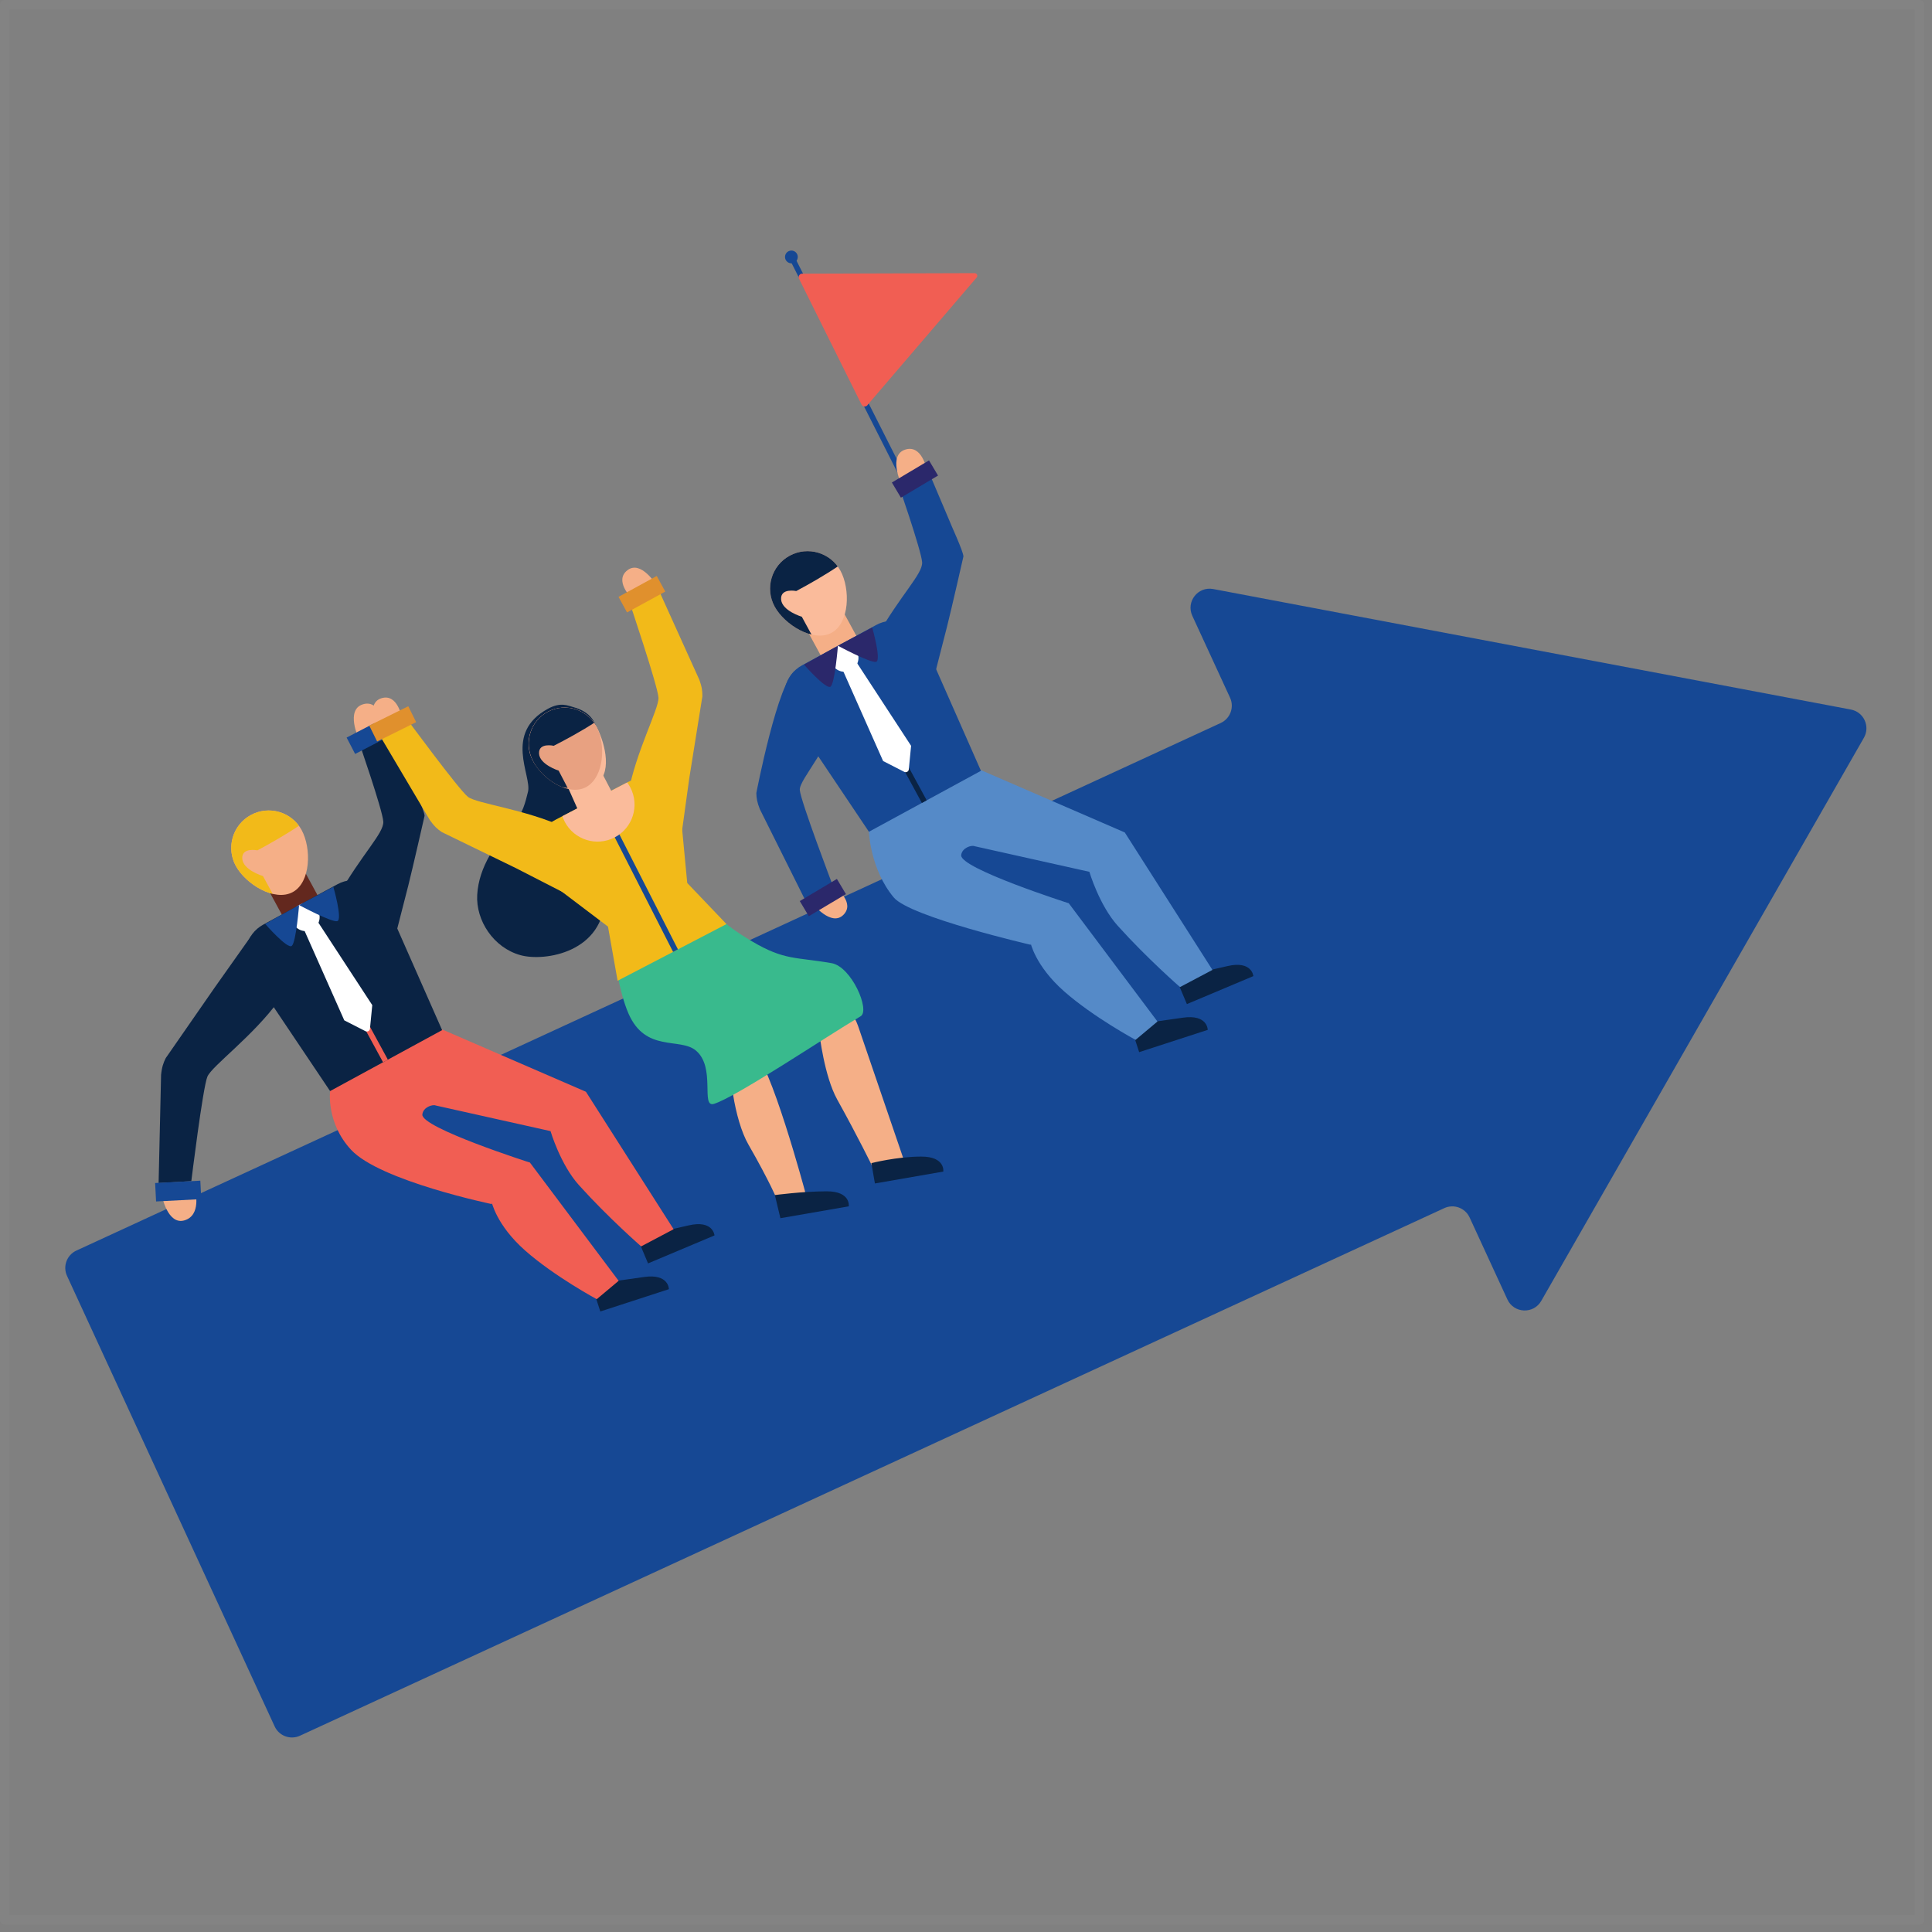 <?xml version="1.0" encoding="UTF-8" standalone="no"?>
<!DOCTYPE svg PUBLIC "-//W3C//DTD SVG 1.1//EN" "http://www.w3.org/Graphics/SVG/1.1/DTD/svg11.dtd">
<svg width="100%" height="100%" viewBox="0 0 202 202" version="1.1" xmlns="http://www.w3.org/2000/svg" xmlns:xlink="http://www.w3.org/1999/xlink" xml:space="preserve" xmlns:serif="http://www.serif.com/" style="fill-rule:evenodd;clip-rule:evenodd;stroke-linecap:round;stroke-linejoin:round;stroke-miterlimit:1.5;">
    <rect x="0" y="0" width="202" height="202" fill="#808080" stroke="none"/>
    <g transform="matrix(1,0,0,1,-1.12,-9.661)">
        <rect x="1.62" y="10.161" width="200.19" height="200.236" style="fill:none;stroke:white;stroke-opacity:0.03;stroke-width:1px;"/>
    </g>
    <g transform="matrix(0.231,0,0,0.231,77.723,11.033)">
        <g transform="matrix(4.167,0,0,4.167,-1158.16,0)">
            <path d="M297.397,45.255L282.931,16.638L283.461,16.37L297.928,44.987L297.397,45.255Z" style="fill:rgb(22,72,148);fill-rule:nonzero;"/>
        </g>
        <g transform="matrix(4.167,0,0,4.167,-1158.16,0)">
            <path d="M297.835,39.485C297.835,39.485 297.313,36.767 295.488,37.384C293.663,38.001 295.053,41.037 295.053,41.037L297.835,39.485Z" style="fill:rgb(245,175,135);fill-rule:nonzero;"/>
        </g>
        <g transform="matrix(4.167,0,0,4.167,-1158.16,0)">
            <path d="M260.121,75.72C262.035,71.461 262.407,70.661 262.104,68.2C261.917,66.675 260.997,65.779 259.549,65.37C258.858,65.175 258.096,64.771 256.717,65.519C251.863,68.152 254.958,72.791 254.546,74.52C254.27,75.678 253.942,76.922 253.14,77.796C251.087,80.034 249.198,82.679 249.026,85.737C248.87,88.531 250.799,91.477 253.721,92.287C256.364,93.021 262.86,91.98 262.897,85.871C262.931,80.182 259.187,77.801 260.121,75.72Z" style="fill:rgb(10,35,68);fill-rule:nonzero;"/>
        </g>
        <g transform="matrix(4.167,0,0,4.167,-1158.16,0)">
            <path d="M398.233,65.609L328.967,52.518C327.312,52.206 325.994,53.893 326.699,55.423L330.799,64.32C331.279,65.359 330.824,66.591 329.784,67.07L205.487,124.376C204.448,124.856 203.993,126.087 204.472,127.127L227.023,176.057C227.502,177.097 228.734,177.551 229.774,177.072L354.071,119.765C355.11,119.286 356.342,119.741 356.821,120.78L360.921,129.677C361.627,131.207 363.765,131.301 364.603,129.84L399.647,68.676C400.355,67.44 399.633,65.873 398.233,65.609Z" style="fill:rgb(22,72,148);fill-rule:nonzero;"/>
        </g>
        <g transform="matrix(4.167,0,0,4.167,-1158.16,0)">
            <path d="M226.442,85.377L230.319,83.267L232.524,87.321L228.647,89.43L226.442,85.377Z" style="fill:rgb(99,40,30);fill-rule:nonzero;"/>
        </g>
        <g transform="matrix(4.167,0,0,4.167,-1158.16,0)">
            <path d="M266.679,123.622L267.582,125.768L274.8,122.73C274.8,122.73 274.668,121.017 271.984,121.641C269.299,122.266 268.065,122.533 268.065,122.533L266.679,123.622Z" style="fill:rgb(10,35,68);fill-rule:nonzero;"/>
        </g>
        <g transform="matrix(4.167,0,0,4.167,-1158.16,0)">
            <path d="M218.399,117.927C218.399,117.927 219.08,120.535 217.235,121.091C215.39,121.647 214.762,118.368 214.762,118.368L218.399,117.927Z" style="fill:rgb(245,175,135);fill-rule:nonzero;"/>
        </g>
        <g transform="matrix(4.167,0,0,4.167,-1158.16,0)">
            <path d="M261.677,128.775L262.397,130.99L269.845,128.568C269.845,128.568 269.858,126.85 267.131,127.247C264.403,127.644 263.15,127.807 263.15,127.807L261.677,128.775Z" style="fill:rgb(10,35,68);fill-rule:nonzero;"/>
        </g>
        <g transform="matrix(4.167,0,0,4.167,-1158.16,0)">
            <path d="M260.836,107.125L245.226,100.361L237.835,104.42L232.163,100.044C231.698,101.958 233.036,106.686 233.045,107.05C233.045,107.05 232.606,110.5 235.326,113.429C238.472,116.816 250.719,119.35 250.719,119.35C249.883,119.416 254.752,114.816 254.752,114.816C254.752,114.816 242.923,111.034 243.067,109.595C243.146,108.797 244.171,108.477 244.508,108.614L256.991,111.4C256.991,111.4 258.058,115.028 260.074,117.265C263.297,120.842 266.834,123.92 266.834,123.92L270.358,122.056L260.836,107.125Z" style="fill:rgb(241,94,83);fill-rule:nonzero;"/>
        </g>
        <g transform="matrix(4.167,0,0,4.167,-1158.16,0)">
            <path d="M224.49,90.183C227.445,92.81 230.925,92.467 227.528,97.156C224.674,101.097 220.221,104.311 219.721,105.477C219.222,106.644 217.973,116.835 217.973,116.835L214.419,117.039L214.688,105.286C214.774,104.428 214.947,103.962 215.194,103.468L220.51,95.806L224.49,90.183Z" style="fill:rgb(10,35,68);fill-rule:nonzero;"/>
        </g>
        <g transform="matrix(4.167,0,0,4.167,-1158.16,0)">
            <path d="M214.145,119.04L219.054,118.786L218.95,116.782L214.041,117.037L214.145,119.04Z" style="fill:rgb(22,72,148);fill-rule:nonzero;"/>
        </g>
        <g transform="matrix(4.167,0,0,4.167,-1158.16,0)">
            <path d="M239.837,91.37C236.017,90.352 230.977,91.009 233.837,85.975C236.516,81.261 238.902,79.044 238.825,77.778C238.747,76.511 236.082,68.855 236.082,68.855L239.165,67.075L241.651,72.939C241.96,73.744 243.307,76.598 243.308,77.151C243.308,77.151 242.023,82.817 241.542,84.717C241.087,86.51 239.837,91.37 239.837,91.37Z" style="fill:rgb(10,35,68);fill-rule:nonzero;"/>
        </g>
        <g transform="matrix(4.167,0,0,4.167,-1158.16,0)">
            <path d="M233.842,84.586L225.781,88.972C223.865,90.014 223.261,92.477 224.476,94.288L233.045,107.05L245.214,100.43L238.998,86.344C238.124,84.363 235.744,83.551 233.842,84.586Z" style="fill:rgb(10,35,68);fill-rule:nonzero;"/>
            <clipPath id="_clip1">
                <path d="M233.842,84.586L225.781,88.972C223.865,90.014 223.261,92.477 224.476,94.288L233.045,107.05L245.214,100.43L238.998,86.344C238.124,84.363 235.744,83.551 233.842,84.586Z" clip-rule="nonzero"/>
            </clipPath>
            <g clip-path="url(#_clip1)">
                <path d="M239.824,105.806L228.959,85.834L229.481,85.55L240.347,105.522L239.824,105.806Z" style="fill:rgb(241,94,83);fill-rule:nonzero;"/>
            </g>
        </g>
        <g transform="matrix(4.167,0,0,4.167,-1158.16,0)">
            <path d="M230.801,87.268L229.524,87.963L234.587,99.368L236.886,100.543C237.098,100.652 237.354,100.512 237.377,100.275L237.627,97.714L230.801,87.268Z" style="fill:white;fill-rule:nonzero;"/>
        </g>
        <g transform="matrix(4.167,0,0,4.167,-1158.16,0)">
            <path d="M231.726,87.445C232.124,88.177 231.854,89.094 231.122,89.492C230.39,89.89 229.473,89.62 229.075,88.887C228.677,88.156 228.947,87.239 229.679,86.841C230.411,86.443 231.328,86.714 231.726,87.445Z" style="fill:white;fill-rule:nonzero;"/>
        </g>
        <g transform="matrix(4.167,0,0,4.167,-1158.16,0)">
            <path d="M229.679,86.841C229.679,86.841 229.355,90.871 228.89,91.277C228.426,91.682 225.995,88.893 225.995,88.893L229.679,86.841Z" style="fill:rgb(22,72,148);fill-rule:nonzero;"/>
        </g>
        <g transform="matrix(4.167,0,0,4.167,-1158.16,0)">
            <path d="M229.676,86.843C229.676,86.843 233.236,88.76 233.828,88.59C234.421,88.42 233.4,84.865 233.4,84.865L229.676,86.843Z" style="fill:rgb(22,72,148);fill-rule:nonzero;"/>
        </g>
        <g transform="matrix(4.167,0,0,4.167,-1158.16,0)">
            <path d="M229.955,78.698C231.029,80.673 230.962,84.364 228.988,85.438C227.013,86.513 223.878,84.563 222.803,82.589C221.729,80.614 222.459,78.142 224.434,77.068C226.408,75.993 228.88,76.723 229.955,78.698Z" style="fill:rgb(245,175,135);fill-rule:nonzero;"/>
            <clipPath id="_clip2">
                <path d="M229.955,78.698C231.029,80.673 230.962,84.364 228.988,85.438C227.013,86.513 223.878,84.563 222.803,82.589C221.729,80.614 222.459,78.142 224.434,77.068C226.408,75.993 228.88,76.723 229.955,78.698Z" clip-rule="nonzero"/>
            </clipPath>
            <g clip-path="url(#_clip2)">
                <path d="M226.81,85.633L225.755,83.695C225.755,83.695 223.579,83.052 223.505,81.798C223.432,80.543 225.15,80.903 225.15,80.903C225.15,80.903 232.072,77.275 232.08,75.875C232.087,74.772 223.897,74.962 223.021,75.59C222.145,76.219 219.033,81.414 219.336,82.391C219.639,83.368 223.923,85.224 223.923,85.224L226.81,85.633Z" style="fill:rgb(242,186,25);fill-rule:nonzero;"/>
            </g>
        </g>
        <g transform="matrix(4.167,0,0,4.167,-1158.16,0)">
            <path d="M238.91,67.156C238.91,67.156 238.389,64.439 236.563,65.056C234.738,65.673 236.128,68.708 236.128,68.708L238.91,67.156Z" style="fill:rgb(245,175,135);fill-rule:nonzero;"/>
        </g>
        <g transform="matrix(4.167,0,0,4.167,-1158.16,0)">
            <path d="M234.842,68.652L239.206,66.39L240.129,68.171L235.766,70.433L234.842,68.652Z" style="fill:rgb(22,72,148);fill-rule:nonzero;"/>
        </g>
        <g transform="matrix(4.167,0,0,4.167,-1158.16,0)">
            <path d="M278.48,112.85C280.79,116.867 281.656,118.963 281.656,118.963L284.656,118.026C284.656,118.026 280.77,103.57 278.979,102.729C278.624,102.562 277.83,102.558 276.789,102.658C276.135,104.474 276.964,110.212 278.48,112.85Z" style="fill:rgb(245,175,135);fill-rule:nonzero;"/>
        </g>
        <g transform="matrix(4.167,0,0,4.167,-1158.16,0)">
            <path d="M290.393,99.974C289.969,98.78 289.197,97.74 288.177,96.988L274.653,89.237L268.933,90.641L264.558,85.312C263.708,87.007 263.943,91.731 263.873,92.074C263.873,92.074 272.292,98.814 272.723,96.625C272.872,95.868 274,95.814 274.287,96.016L286.197,100.808C286.197,100.808 286.72,105.43 288.127,107.963C290.378,112.013 291.923,115.191 291.923,115.191L295.473,114.841L290.393,99.974Z" style="fill:rgb(245,175,135);fill-rule:nonzero;"/>
        </g>
        <g transform="matrix(4.167,0,0,4.167,-1158.16,0)">
            <path d="M291.841,114.877L292.225,117.085L299.651,115.793C299.651,115.793 299.897,114.158 297.245,114.165C294.592,114.171 291.841,114.877 291.841,114.877Z" style="fill:rgb(10,35,68);fill-rule:nonzero;"/>
        </g>
        <g transform="matrix(4.167,0,0,4.167,-1158.16,0)">
            <path d="M240.83,66.448C240.83,66.448 240.376,63.824 238.609,64.385C236.841,64.946 238.125,67.892 238.125,67.892L240.83,66.448Z" style="fill:rgb(245,175,135);fill-rule:nonzero;"/>
        </g>
        <g transform="matrix(4.167,0,0,4.167,-1158.16,0)">
            <path d="M281.356,118.346L281.958,120.858L289.384,119.569C289.384,119.569 289.631,117.934 286.979,117.939C284.326,117.945 281.356,118.346 281.356,118.346Z" style="fill:rgb(10,35,68);fill-rule:nonzero;"/>
        </g>
        <g transform="matrix(4.167,0,0,4.167,-1158.16,0)">
            <path d="M259.577,86.09C260.818,82.493 263.556,80.733 258.496,78.399C254.243,76.437 248.992,75.838 248.023,75.095C247.054,74.352 241.203,66.389 241.203,66.389L238.125,67.892L243.889,77.628C244.366,78.307 244.73,78.617 245.171,78.915L253.243,82.84L259.577,86.09Z" style="fill:rgb(242,186,25);fill-rule:nonzero;"/>
        </g>
        <g transform="matrix(4.167,0,0,4.167,-1158.16,0)">
            <path d="M237.299,67.349L241.538,65.25L242.395,66.98L238.156,69.08L237.299,67.349Z" style="fill:rgb(224,144,45);fill-rule:nonzero;"/>
        </g>
        <g transform="matrix(4.167,0,0,4.167,-1158.16,0)">
            <path d="M265.763,53.474C265.763,53.474 263.874,51.597 265.348,50.471C266.822,49.346 268.498,52.088 268.498,52.088L265.763,53.474Z" style="fill:rgb(245,175,135);fill-rule:nonzero;"/>
        </g>
        <g transform="matrix(4.167,0,0,4.167,-1158.16,0)">
            <path d="M271.09,80.099C267.432,79.052 264.42,80.284 265.412,74.8C266.246,70.192 268.769,65.547 268.716,64.327C268.664,63.107 265.5,53.746 265.5,53.746L268.498,52.088L273.163,62.396C273.446,63.176 273.49,63.652 273.482,64.184L272.063,73.047L271.09,80.099Z" style="fill:rgb(242,186,25);fill-rule:nonzero;"/>
        </g>
        <g transform="matrix(4.167,0,0,4.167,-1158.16,0)">
            <path d="M268.527,51.1L264.375,53.367L265.3,55.061L269.452,52.795L268.527,51.1Z" style="fill:rgb(224,144,45);fill-rule:nonzero;"/>
        </g>
        <g transform="matrix(4.167,0,0,4.167,-1158.16,0)">
            <path d="M276.102,88.913L263.873,92.074C263.873,92.074 264.38,96.168 265.46,98.635C267.31,102.866 271.014,101.219 272.746,102.621C274.993,104.439 273.258,108.884 274.736,108.44C277.112,107.727 286.85,101.185 290.674,98.923C291.738,98.293 289.684,93.534 287.517,93.156C283.613,92.476 282.399,92.868 278.907,90.806C277.043,89.706 276.102,88.913 276.102,88.913Z" style="fill:rgb(57,186,141);fill-rule:nonzero;"/>
        </g>
        <g transform="matrix(4.167,0,0,4.167,-1158.16,0)">
            <path d="M265.441,73.464L257.605,77.541C255.744,78.51 253.516,80.926 254.653,82.69L263.231,89.186L264.276,95.067L276.102,88.913L271.839,84.448L270.917,74.732C270.111,72.81 267.29,72.502 265.441,73.464Z" style="fill:rgb(242,186,25);fill-rule:nonzero;"/>
            <clipPath id="_clip3">
                <path d="M265.441,73.464L257.605,77.541C255.744,78.51 253.516,80.926 254.653,82.69L263.231,89.186L264.276,95.067L276.102,88.913L271.839,84.448L270.917,74.732C270.111,72.81 267.29,72.502 265.441,73.464Z" clip-rule="nonzero"/>
            </clipPath>
            <g clip-path="url(#_clip3)">
                <path d="M272.156,95.572L262.726,77.059L263.255,76.789L272.685,95.302L272.156,95.572Z" style="fill:rgb(22,72,148);fill-rule:nonzero;"/>
                <path d="M258.364,77.433C259.193,79.493 261.534,80.492 263.595,79.664C265.655,78.836 266.653,76.495 265.825,74.435C264.997,72.374 262.656,71.376 260.596,72.204C258.536,73.032 257.536,75.373 258.364,77.433Z" style="fill:rgb(250,187,155);fill-rule:nonzero;"/>
            </g>
        </g>
        <g transform="matrix(4.167,0,0,4.167,-1158.16,0)">
            <path d="M257.944,71.964L262.27,71.912L264.32,75.852L260.552,77.812L257.944,71.964Z" style="fill:rgb(250,187,155);fill-rule:nonzero;"/>
        </g>
        <g transform="matrix(4.167,0,0,4.167,-1158.16,0)">
            <path d="M262.001,67.509C263,69.428 263.726,72.748 261.807,73.747C259.887,74.745 256.049,73.045 255.05,71.126C254.051,69.206 254.798,66.84 256.717,65.842C258.635,64.843 261.002,65.589 262.001,67.509Z" style="fill:rgb(250,187,155);fill-rule:nonzero;"/>
        </g>
        <g transform="matrix(4.167,0,0,4.167,-1158.16,0)">
            <path d="M262.001,67.509C263,69.428 262.801,72.856 260.95,73.977C259.021,75.146 256.042,73.15 255.05,71.126C254.098,69.183 254.798,66.84 256.717,65.842C258.635,64.843 261.002,65.589 262.001,67.509Z" style="fill:rgb(232,161,129);fill-rule:nonzero;"/>
            <clipPath id="_clip4">
                <path d="M262.001,67.509C263,69.428 262.801,72.856 260.95,73.977C259.021,75.146 256.042,73.15 255.05,71.126C254.098,69.183 254.798,66.84 256.717,65.842C258.635,64.843 261.002,65.589 262.001,67.509Z" clip-rule="nonzero"/>
            </clipPath>
            <g clip-path="url(#_clip4)">
                <path d="M258.851,74.126L257.871,72.242C257.871,72.242 255.788,71.585 255.74,70.377C255.691,69.169 257.338,69.545 257.338,69.545C257.338,69.545 264.063,66.177 264.097,64.83C264.123,63.769 256.238,63.806 255.384,64.395C254.53,64.985 251.443,69.928 251.717,70.874C251.992,71.819 256.081,73.682 256.081,73.682L258.851,74.126Z" style="fill:rgb(10,35,68);fill-rule:nonzero;"/>
            </g>
        </g>
        <g transform="matrix(4.167,0,0,4.167,-1158.16,0)">
            <path d="M254.752,114.816L264.387,127.661L262.009,129.655C262.009,129.655 257.417,127.18 254.249,124.387C251.082,121.594 250.581,119.048 250.581,119.048L250.273,115.32L254.752,114.816Z" style="fill:rgb(241,94,83);fill-rule:nonzero;"/>
        </g>
        <g transform="matrix(4.167,0,0,4.167,-1158.16,0)">
            <path d="M284.97,57.21L288.847,55.101L291.052,59.154L287.176,61.263L284.97,57.21Z" style="fill:rgb(245,175,135);fill-rule:nonzero;"/>
        </g>
        <g transform="matrix(4.167,0,0,4.167,-1158.16,0)">
            <path d="M325.207,95.456L326.111,97.602L333.329,94.564C333.329,94.564 333.197,92.851 330.513,93.475C327.828,94.1 326.593,94.368 326.593,94.368L325.207,95.456Z" style="fill:rgb(10,35,68);fill-rule:nonzero;"/>
        </g>
        <g transform="matrix(4.167,0,0,4.167,-1158.16,0)">
            <path d="M288.009,85.015C288.009,85.015 290.102,86.628 288.792,87.919C287.481,89.211 285.489,86.721 285.489,86.721L288.009,85.015Z" style="fill:rgb(245,175,135);fill-rule:nonzero;"/>
        </g>
        <g transform="matrix(4.167,0,0,4.167,-1158.16,0)">
            <path d="M320.206,100.609L320.926,102.823L328.374,100.402C328.374,100.402 328.387,98.684 325.659,99.081C322.932,99.478 321.679,99.641 321.679,99.641L320.206,100.609Z" style="fill:rgb(10,35,68);fill-rule:nonzero;"/>
        </g>
        <g transform="matrix(4.167,0,0,4.167,-1158.16,0)">
            <path d="M319.365,78.959L303.755,72.194L296.363,76.254L290.691,71.878C290.226,73.792 291.565,78.52 291.574,78.884C291.574,78.884 291.71,82.954 294.273,86.022C296.043,88.141 309.247,91.184 309.247,91.184C308.412,91.25 313.28,86.65 313.28,86.65C313.28,86.65 301.452,82.868 301.595,81.429C301.675,80.631 302.699,80.311 303.037,80.449L315.52,83.234C315.52,83.234 316.587,86.862 318.602,89.099C321.825,92.676 325.363,95.754 325.363,95.754L328.887,93.89L319.365,78.959Z" style="fill:rgb(85,138,200);fill-rule:nonzero;"/>
        </g>
        <g transform="matrix(4.167,0,0,4.167,-1158.16,0)">
            <path d="M283.638,61.345C286.973,59.576 289.141,59.465 288.362,64.939C287.707,69.54 283.967,73.147 284.065,74.355C284.162,75.563 287.65,84.727 287.65,84.727L284.739,86.483L279.728,76.437C279.419,75.674 279.357,75.203 279.345,74.675C279.345,74.675 281.717,62.365 283.638,61.345Z" style="fill:rgb(22,72,148);fill-rule:nonzero;"/>
        </g>
        <g transform="matrix(4.167,0,0,4.167,-1158.16,0)">
            <path d="M285.044,88.058L289.076,85.655L288.096,84.009L284.064,86.412L285.044,88.058Z" style="fill:rgb(43,40,107);fill-rule:nonzero;"/>
        </g>
        <g transform="matrix(4.167,0,0,4.167,-1158.16,0)">
            <path d="M298.366,63.203C294.545,62.186 289.506,62.842 292.366,57.808C295.044,53.094 297.431,50.878 297.353,49.611C297.276,48.345 294.611,40.689 294.611,40.689L297.693,38.909L300.18,44.772C300.488,45.578 301.835,48.432 301.837,48.984C301.837,48.984 300.552,54.651 300.07,56.551C299.616,58.343 298.366,63.203 298.366,63.203Z" style="fill:rgb(22,72,148);fill-rule:nonzero;"/>
        </g>
        <g transform="matrix(4.167,0,0,4.167,-1158.16,0)">
            <path d="M292.37,56.42L284.309,60.805C282.394,61.847 281.789,64.311 283.005,66.121L291.574,78.884L303.742,72.264L297.527,58.177C296.653,56.196 294.273,55.385 292.37,56.42Z" style="fill:rgb(22,72,148);fill-rule:nonzero;"/>
            <clipPath id="_clip5">
                <path d="M292.37,56.42L284.309,60.805C282.394,61.847 281.789,64.311 283.005,66.121L291.574,78.884L303.742,72.264L297.527,58.177C296.653,56.196 294.273,55.385 292.37,56.42Z" clip-rule="nonzero"/>
            </clipPath>
            <g clip-path="url(#_clip5)">
                <path d="M298.353,77.64L287.487,57.668L288.01,57.384L298.875,77.355L298.353,77.64Z" style="fill:rgb(10,35,68);fill-rule:nonzero;"/>
            </g>
        </g>
        <g transform="matrix(4.167,0,0,4.167,-1158.16,0)">
            <path d="M289.33,59.101L288.052,59.797L293.115,71.202L295.414,72.377C295.627,72.485 295.882,72.346 295.905,72.108L296.155,69.548L289.33,59.101Z" style="fill:white;fill-rule:nonzero;"/>
        </g>
        <g transform="matrix(4.167,0,0,4.167,-1158.16,0)">
            <path d="M290.254,59.279C290.653,60.011 290.382,60.927 289.65,61.325C288.918,61.724 288.002,61.453 287.604,60.721C287.206,59.989 287.476,59.073 288.208,58.675C288.94,58.276 289.856,58.547 290.254,59.279Z" style="fill:white;fill-rule:nonzero;"/>
        </g>
        <g transform="matrix(4.167,0,0,4.167,-1158.16,0)">
            <path d="M288.208,58.675C288.208,58.675 287.884,62.705 287.419,63.11C286.954,63.515 284.524,60.727 284.524,60.727L288.208,58.675Z" style="fill:rgb(43,40,107);fill-rule:nonzero;"/>
        </g>
        <g transform="matrix(4.167,0,0,4.167,-1158.16,0)">
            <path d="M288.204,58.677C288.204,58.677 291.764,60.594 292.357,60.424C292.949,60.254 291.929,56.698 291.929,56.698L288.204,58.677Z" style="fill:rgb(43,40,107);fill-rule:nonzero;"/>
        </g>
        <g transform="matrix(4.167,0,0,4.167,-1158.16,0)">
            <path d="M288.483,50.531C289.558,52.506 289.491,56.197 287.516,57.272C285.541,58.346 282.406,56.397 281.332,54.422C280.257,52.447 280.987,49.975 282.962,48.901C284.937,47.827 287.409,48.557 288.483,50.531Z" style="fill:rgb(250,187,155);fill-rule:nonzero;"/>
            <clipPath id="_clip6">
                <path d="M288.483,50.531C289.558,52.506 289.491,56.197 287.516,57.272C285.541,58.346 282.406,56.397 281.332,54.422C280.257,52.447 280.987,49.975 282.962,48.901C284.937,47.827 287.409,48.557 288.483,50.531Z" clip-rule="nonzero"/>
            </clipPath>
            <g clip-path="url(#_clip6)">
                <path d="M285.339,57.467L284.284,55.528C284.284,55.528 282.107,54.885 282.034,53.631C281.96,52.377 283.679,52.736 283.679,52.736C283.679,52.736 290.6,49.109 290.609,47.708C290.616,46.605 282.425,46.795 281.549,47.424C280.674,48.053 277.562,53.247 277.865,54.224C278.168,55.201 282.452,57.058 282.452,57.058L285.339,57.467Z" style="fill:rgb(10,35,68);fill-rule:nonzero;"/>
            </g>
        </g>
        <g transform="matrix(4.167,0,0,4.167,-1158.16,0)">
            <path d="M313.28,86.65L322.915,99.495L320.537,101.488C320.537,101.488 315.945,99.014 312.778,96.221C309.61,93.428 309.11,90.882 309.11,90.882L308.801,87.154L313.28,86.65Z" style="fill:rgb(85,138,200);fill-rule:nonzero;"/>
        </g>
        <g transform="matrix(4.167,0,0,4.167,-1158.16,0)">
            <path d="M295.048,42.594L299.08,40.192L298.1,38.546L294.067,40.949L295.048,42.594Z" style="fill:rgb(43,40,107);fill-rule:nonzero;"/>
        </g>
        <g transform="matrix(4.167,0,0,4.167,-1158.16,0)">
            <path d="M303.272,18.686C303.433,18.497 303.299,18.205 303.05,18.206L284.389,18.264C284.078,18.215 283.842,18.537 283.982,18.818L289.955,30.84L290.769,32.477C290.908,32.758 291.308,32.764 291.456,32.487L303.272,18.686Z" style="fill:rgb(241,94,83);fill-rule:nonzero;"/>
        </g>
        <g transform="matrix(4.167,0,0,4.167,-1158.16,0)">
            <path d="M283.845,16.447C283.845,16.83 283.535,17.14 283.152,17.14C282.769,17.14 282.459,16.83 282.459,16.447C282.459,16.064 282.769,15.753 283.152,15.753C283.535,15.753 283.845,16.064 283.845,16.447Z" style="fill:rgb(22,72,148);fill-rule:nonzero;"/>
        </g>
    </g>
</svg>

